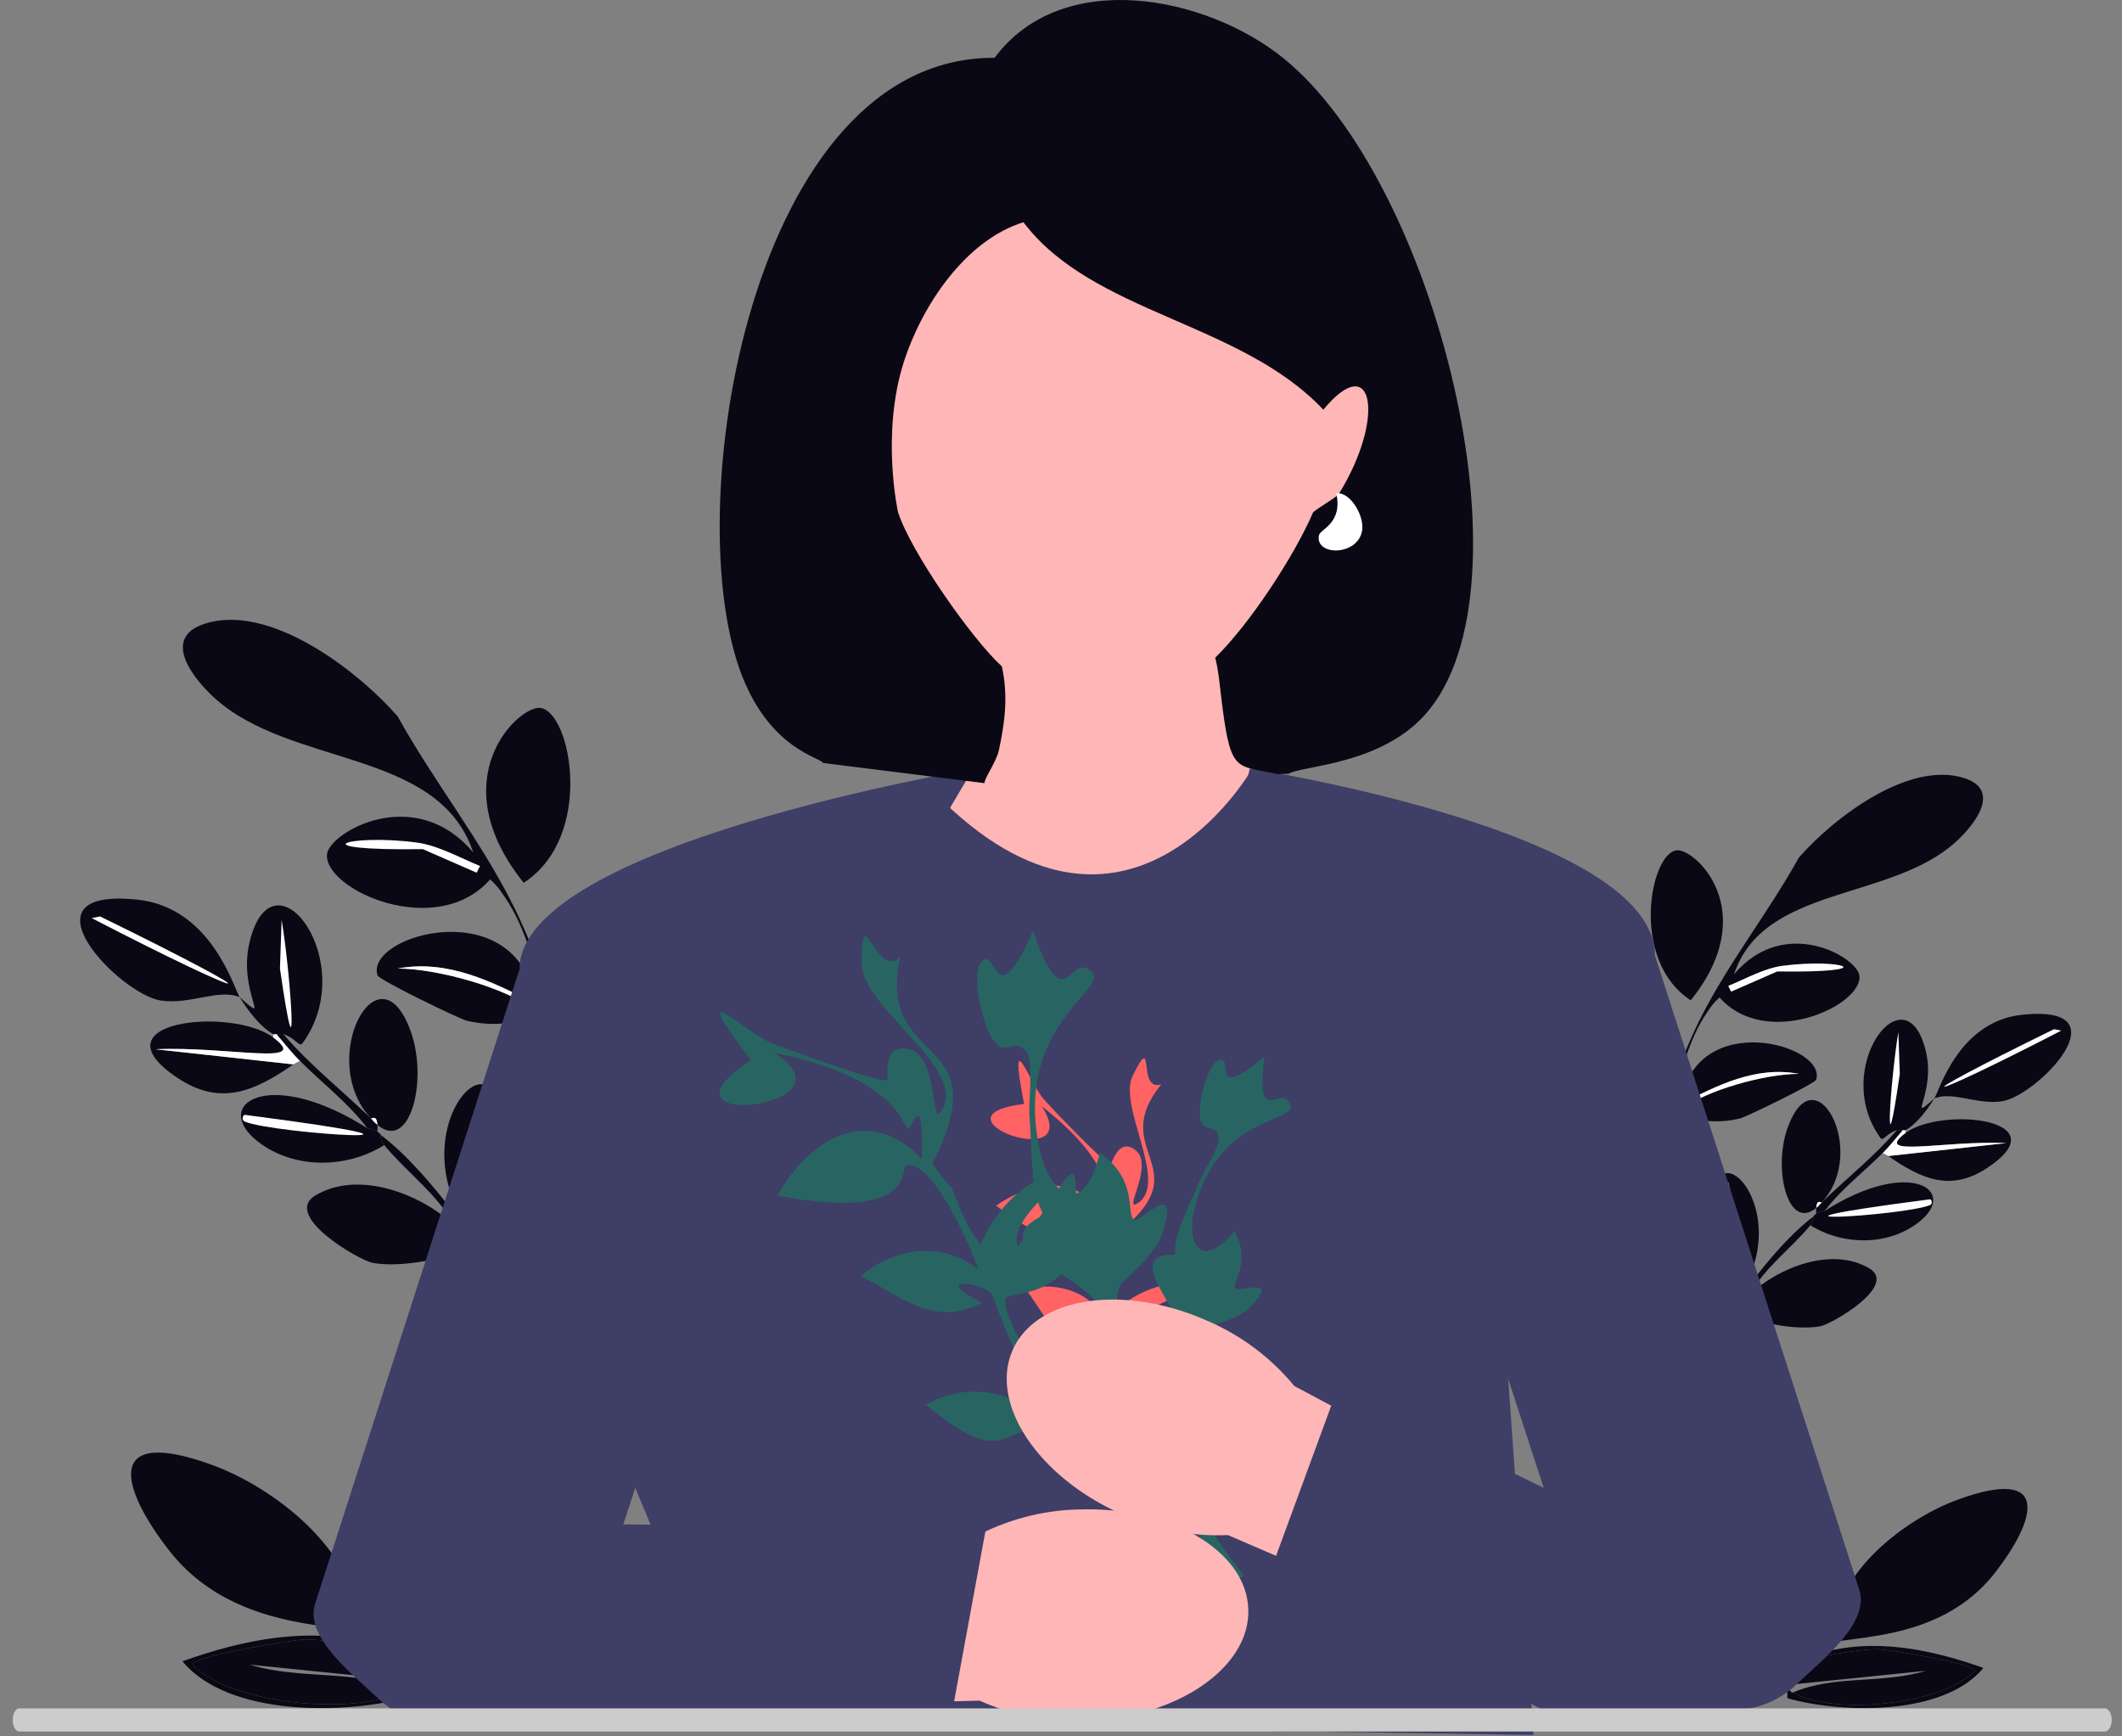 <?xml version="1.0" encoding="UTF-8" standalone="no"?>
<!DOCTYPE svg PUBLIC "-//W3C//DTD SVG 1.1//EN" "http://www.w3.org/Graphics/SVG/1.1/DTD/svg11.dtd">
<svg width="100%" height="100%" viewBox="0 0 500 409" version="1.1" xmlns="http://www.w3.org/2000/svg" xmlns:xlink="http://www.w3.org/1999/xlink" xml:space="preserve" xmlns:serif="http://www.serif.com/" style="fill-rule:evenodd;clip-rule:evenodd;stroke-linejoin:round;stroke-miterlimit:2;">
    <rect x="0" y="0" width="500" height="409" fill="#808080" stroke="none"/>
    <path d="M394.984,200.341c4.345,-0.624 20.29,14.305 3.398,35.331c-14.368,-9.359 -9.589,-34.443 -3.398,-35.331Z" style="fill:#090814;fill-rule:nonzero;"/>
    <path d="M393.286,264.888c0.124,-0.178 -0.776,-0.66 2.717,-3.397c5.957,-4.666 19.981,-8.497 27.858,-8.493c-10.115,-1.911 -19.233,2.697 -27.858,7.134c3.242,-22.761 34.509,-14.034 31.935,-5.775c-0.301,0.965 -16.683,8.868 -18.006,9.172c-9.821,2.26 -11.92,-2.311 -16.646,1.359Z" style="fill:#090814;fill-rule:nonzero;"/>
    <path d="M408.913,309.052c0.176,-0.206 0.312,-1.143 3.397,-4.076c6.72,-6.39 19.465,-11.39 28.197,-6.115c6.703,4.049 -8.806,13.055 -11.55,13.589c-5.433,1.055 -15.009,-0.666 -20.044,-3.398l-0,0Z" style="fill:#090814;fill-rule:nonzero;"/>
    <path d="M429.296,283.233c-0.27,0.261 -1.15,-0.889 -1.358,1.359c-6.571,5.468 -10.209,-8.894 -6.795,-18.684c6.406,-18.37 19.234,5.296 8.153,17.325l0,0Z" style="fill:#090814;fill-rule:nonzero;"/>
    <path d="M444.924,272.362l27.857,-3.057c-14.688,-0.653 -31.761,3.571 -23.781,-2.378c8.413,-6.272 36.587,-3.343 19.365,8.153c-8.759,5.847 -15.645,2.673 -23.441,-2.718l-0,0Z" style="fill:#090814;fill-rule:nonzero;"/>
    <path d="M401.439,239.749c-4.197,6.571 -6.455,17.509 -9.512,24.8l1.359,0.339c-4.161,5.985 -7.038,17.451 -8.154,24.8l13.25,31.595c8.408,-10.593 18.209,-26.567 28.876,-34.652c0.124,0.717 -0.26,1.534 -0.679,2.038c-4.6,5.527 -10.704,9.885 -14.269,16.307c-3.085,2.933 -3.221,3.87 -3.397,4.076c-1.22,1.434 -9.367,12.447 -9.512,13.25c-0.23,1.269 4.367,15.399 6.115,15.967c-0.952,0.875 -1.623,0.789 -1.359,2.038c-5.299,-16.691 -22.207,-57.636 -29.896,-75.419c0.437,0.05 1.009,-0.098 1.359,0l8.493,21.063c2.108,-7.369 4.499,-9.345 1.019,-13.589l0.68,0c3.47,4.395 5.829,-14.648 14.948,-32.613l0.679,-0l0,-0Z" style="fill:#090814;fill-rule:nonzero;"/>
    <path d="M449,266.927c-7.98,5.949 9.093,1.725 23.781,2.378l-27.857,3.057c-0.353,-0.243 -0.919,-0.57 -1.359,-0.679c1.646,-1.655 3.234,-3.649 4.756,-5.436c0.188,-0.089 0.508,0.094 0.679,0l0,0.68l0,-0Z" style="fill:#fff;fill-rule:nonzero;"/>
    <path d="M448.321,266.247c-1.522,1.787 -3.11,3.781 -4.756,5.436c-4.472,4.496 -9.756,8.478 -13.589,13.589c-0.091,0.057 -1.064,-0.015 -2.038,0.679c0.019,-0.447 -0.042,-0.915 -0,-1.359c0.623,-0.518 0.837,-0.793 1.358,-1.359c5.869,-5.662 12.341,-10.764 17.666,-16.986c0.356,-0.12 1.101,0.123 1.359,0l-0,0Z" style="fill:#090814;fill-rule:nonzero;"/>
    <path d="M396.003,261.491l0,-1.359c8.625,-4.437 17.743,-9.045 27.858,-7.134c-7.877,-0.004 -21.901,3.827 -27.858,8.493Z" style="fill:#fff;fill-rule:nonzero;"/>
    <path d="M385.132,272.362c3.48,4.244 1.089,6.22 -1.019,13.589l-8.493,-21.063c0.582,0.164 9.129,7.007 9.512,7.474l0,0Z" style="fill:#fff;fill-rule:nonzero;"/>
    <path d="M401.439,239.749l-0.679,-0c6.674,-13.15 15.953,-24.815 23.101,-37.71c8.269,-9.433 26.013,-22.977 39.068,-18.684c8.719,2.866 2.287,11.011 -2.038,14.947c-15.479,14.089 -45.305,10.204 -52.318,31.255c11.906,-14.108 29.111,-4.001 29.556,0.34c0.728,7.092 -22.059,17.474 -32.953,5.096c-1.572,1.319 -2.657,3.064 -3.737,4.756l0,-0Z" style="fill:#090814;fill-rule:nonzero;"/>
    <path d="M420.124,227.519c14.019,-1.798 23.947,1.706 -1.359,1.359l-10.871,4.756l-0.68,-1.359c4.084,-1.653 8.477,-4.188 12.91,-4.756l-0,-0Z" style="fill:#fff;fill-rule:nonzero;"/>
    <path d="M455.795,258.773c1.205,-1.927 5.75,-18.164 20.723,-19.704c24.505,-2.52 3.481,19.129 -4.756,20.384c-5.969,0.909 -11.631,-2.438 -15.967,-0.68l-0,0Z" style="fill:#090814;fill-rule:nonzero;"/>
    <path d="M483.992,242.467l1.699,0.339c-33.355,17.251 -39.395,18.113 -1.699,-0.339Z" style="fill:#fff;fill-rule:nonzero;"/>
    <path d="M406.535,276.439c5.386,-1.208 14.684,17.027 -0,32.613c-13.432,-11.568 -4.642,-31.572 -0,-32.613Z" style="fill:#090814;fill-rule:nonzero;"/>
    <path d="M407.214,278.477c2.141,8.326 0.58,19.384 -0.679,27.858l0.679,-27.858Z" style="fill:#fff;fill-rule:nonzero;"/>
    <path d="M455.795,258.773c-1.616,2.584 -4.116,6.013 -6.795,7.474c-0.171,0.094 -0.491,-0.089 -0.679,0c-0.258,0.123 -1.003,-0.119 -1.359,0c-2.444,0.823 -2.945,2.329 -3.737,2.039c-12.131,-16.312 5.762,-40.261 10.532,-20.724c2.503,10.256 -4.765,17.284 2.038,11.211l-0,0Z" style="fill:#090814;fill-rule:nonzero;"/>
    <path d="M447.302,243.146l0.34,9.852c-3.802,26.409 -2.3,2.048 -0.34,-9.852Z" style="fill:#fff;fill-rule:nonzero;"/>
    <path d="M429.296,283.233c-0.521,0.567 -0.735,0.841 -1.358,1.359c0.208,-2.248 1.088,-1.098 1.358,-1.359Z" style="fill:#fff;fill-rule:nonzero;"/>
    <path d="M426.579,288.669c0.419,-0.504 0.803,-1.321 0.679,-2.038c0.038,-0.029 -0.038,-0.168 0.68,-0.68c0.974,-0.694 1.947,-0.622 2.038,-0.679c20.028,-12.729 31.774,-4.784 22.082,2.718c-7.234,5.599 -17.876,5.455 -25.479,0.679l-0,0Z" style="fill:#090814;fill-rule:nonzero;"/>
    <path d="M454.776,282.554c0.545,0.227 0.548,1.126 -0,1.359c-5.996,2.548 -50.829,5.204 -0,-1.359Z" style="fill:#fff;fill-rule:nonzero;"/>
    <path d="M426.579,391.266l-1.359,-0.34c0.72,-0.984 1.302,-0.956 1.359,-1.019c-0.092,0.173 0.05,0.837 -0,1.359l-0,-0Z" style="fill:#fff;fill-rule:nonzero;"/>
    <path d="M423.181,392.285c-0.137,0.544 -0.144,2.055 0.34,2.378c0.429,-0.575 2.851,-3.3 3.058,-3.397c2.972,-1.397 12.329,-2.746 15.967,-2.718c2.044,0.016 22.83,3.355 22.761,5.096c-7.745,8.155 -33.779,10.545 -42.805,5.096c9.754,-4.192 21.058,-1.952 31.255,-5.096l-33.293,3.397" style="fill:#090814;fill-rule:nonzero;"/>
    <path d="M426.579,389.907c-0.057,0.063 -0.639,0.035 -1.359,1.019l1.359,0.34c-0.207,0.097 -2.629,2.822 -3.058,3.397c-0.484,-0.323 -0.477,-1.834 -0.34,-2.378" style="fill:#555758;fill-rule:nonzero;"/>
    <path d="M421.143,400.099l0,-1.699c0.436,-0.813 0.831,0.566 1.359,0.34c9.026,5.449 35.06,3.059 42.805,-5.096c0.069,-1.741 -20.717,-5.08 -22.761,-5.096c-3.638,-0.028 -12.995,1.321 -15.967,2.718c0.05,-0.522 -0.092,-1.186 -0,-1.359c1.589,-1.762 3.963,-3.14 5.435,-5.096c0.575,-14.42 16.919,-27.046 29.556,-31.594c21.544,-7.754 18.471,4.507 8.493,17.326c-15.534,19.956 -43.43,13.045 -41.446,19.024c12.826,-3.801 26.349,-1.01 38.729,3.397c-9.363,11.34 -33.38,10.766 -46.203,7.134l0,0.001Z" style="fill:#090814;fill-rule:nonzero;"/>
    <path d="M469.044,351.858c9.985,-1.253 9.087,3.513 3.058,13.928c-5.377,9.287 -18.248,17.598 -28.877,18.685c-15.844,1.621 3.266,-4.165 14.269,-12.23c16.417,-14.04 -19.248,11.093 -22.422,12.23c-5.883,2.107 1.746,-13.1 8.153,-19.024c4.13,-3.819 20.684,-12.945 25.819,-13.589Z" style="fill:#090814;fill-rule:nonzero;"/>
    <path d="M127.365,166.788c-5.066,-0.727 -23.658,16.681 -3.961,41.198c16.753,-10.913 11.18,-40.162 3.961,-41.198Z" style="fill:#090814;fill-rule:nonzero;"/>
    <path d="M129.346,242.053c-0.145,-0.209 0.905,-0.77 -3.169,-3.962c-6.945,-5.44 -23.298,-9.908 -32.483,-9.903c11.795,-2.228 22.427,3.145 32.483,8.319c-3.78,-26.541 -40.238,-16.365 -37.236,-6.734c0.351,1.124 19.452,10.34 20.995,10.695c11.452,2.635 13.899,-2.696 19.41,1.585l-0,-0Z" style="fill:#090814;fill-rule:nonzero;"/>
    <path d="M111.124,293.549c-0.205,-0.24 -0.364,-1.333 -3.961,-4.753c-7.836,-7.451 -22.697,-13.281 -32.879,-7.13c-7.815,4.721 10.269,15.223 13.469,15.845c6.334,1.231 17.501,-0.777 23.371,-3.962l0,0Z" style="fill:#090814;fill-rule:nonzero;"/>
    <path d="M87.356,263.444c0.315,0.303 1.341,-1.038 1.585,1.584c7.661,6.376 11.903,-10.371 7.922,-21.787c-7.469,-21.42 -22.427,6.176 -9.507,20.203Z" style="fill:#090814;fill-rule:nonzero;"/>
    <path d="M69.134,250.767l-32.482,-3.565c17.127,-0.76 37.034,4.164 27.729,-2.773c-9.809,-7.312 -42.661,-3.898 -22.579,9.508c10.213,6.817 18.242,3.116 27.332,-3.17l0,0Z" style="fill:#090814;fill-rule:nonzero;"/>
    <path d="M119.839,212.739c4.894,7.662 7.527,20.416 11.091,28.918l-1.584,0.396c4.851,6.978 8.206,20.348 9.507,28.917l-15.449,36.84c-9.804,-12.352 -21.233,-30.978 -33.671,-40.405c-0.144,0.836 0.304,1.789 0.792,2.377c5.363,6.444 12.482,11.526 16.638,19.014c3.597,3.42 3.756,4.513 3.961,4.753c1.423,1.672 10.922,14.514 11.092,15.449c0.268,1.48 -5.092,17.957 -7.131,18.618c1.11,1.02 1.892,0.921 1.585,2.377c6.178,-19.463 25.894,-67.206 34.859,-87.94c-0.509,0.057 -1.176,-0.115 -1.584,-0l-9.904,24.56c-2.457,-8.594 -5.245,-10.898 -1.188,-15.846l-0.792,0c-4.047,5.125 -6.797,-17.08 -17.43,-38.028l-0.792,0l-0,0Z" style="fill:#090814;fill-rule:nonzero;"/>
    <path d="M64.381,244.429c9.305,6.937 -10.602,2.013 -27.729,2.773l32.482,3.565c0.411,-0.284 1.072,-0.664 1.585,-0.792c-1.919,-1.929 -3.772,-4.254 -5.546,-6.338c-0.219,-0.104 -0.592,0.109 -0.792,0l-0,0.792l-0,0Z" style="fill:#fff;fill-rule:nonzero;"/>
    <path d="M65.173,243.637c1.774,2.084 3.627,4.409 5.546,6.338c5.214,5.243 11.376,9.886 15.845,15.845c0.106,0.068 1.241,-0.016 2.377,0.793c-0.022,-0.522 0.048,-1.068 -0,-1.585c-0.727,-0.605 -0.977,-0.924 -1.585,-1.584c-6.843,-6.603 -14.389,-12.552 -20.598,-19.807c-0.415,-0.139 -1.284,0.143 -1.585,0l0,0Z" style="fill:#090814;fill-rule:nonzero;"/>
    <path d="M126.177,238.091l-0,-1.584c-10.056,-5.174 -20.688,-10.547 -32.483,-8.319c9.185,-0.005 25.538,4.463 32.483,9.903Z" style="fill:#fff;fill-rule:nonzero;"/>
    <path d="M138.853,250.767c-4.057,4.948 -1.269,7.252 1.188,15.846l9.904,-24.56c-0.679,0.191 -10.645,8.169 -11.092,8.714l0,0Z" style="fill:#fff;fill-rule:nonzero;"/>
    <path d="M119.839,212.739l0.792,0c-7.783,-15.333 -18.601,-28.935 -26.937,-43.97c-9.642,-11 -30.332,-26.792 -45.554,-21.787c-10.167,3.343 -2.667,12.839 2.376,17.43c18.05,16.427 52.827,11.898 61.004,36.443c-13.883,-16.45 -33.943,-4.665 -34.463,0.396c-0.849,8.27 25.722,20.376 38.424,5.942c1.834,1.539 3.098,3.574 4.358,5.546l-0,0Z" style="fill:#090814;fill-rule:nonzero;"/>
    <path d="M98.052,198.479c-16.347,-2.097 -27.923,1.989 1.584,1.584l12.676,5.546l0.793,-1.585c-4.761,-1.927 -9.884,-4.882 -15.053,-5.545Z" style="fill:#fff;fill-rule:nonzero;"/>
    <path d="M56.458,234.922c-1.404,-2.246 -6.705,-21.179 -24.163,-22.975c-28.574,-2.939 -4.06,22.305 5.545,23.768c6.96,1.06 13.562,-2.843 18.618,-0.793l0,0Z" style="fill:#090814;fill-rule:nonzero;"/>
    <path d="M23.58,215.908l-1.981,0.396c38.892,20.115 45.935,21.12 1.981,-0.396Z" style="fill:#fff;fill-rule:nonzero;"/>
    <path d="M113.897,255.521c-6.281,-1.408 -17.122,19.854 -0,38.028c15.662,-13.489 5.413,-36.814 -0,-38.028Z" style="fill:#090814;fill-rule:nonzero;"/>
    <path d="M113.105,257.898c-2.496,9.708 -0.677,22.601 0.792,32.482l-0.792,-32.482Z" style="fill:#fff;fill-rule:nonzero;"/>
    <path d="M56.458,234.922c1.884,3.014 4.8,7.012 7.923,8.715c0.2,0.109 0.573,-0.104 0.792,0c0.301,0.143 1.17,-0.139 1.585,0c2.849,0.959 3.434,2.715 4.357,2.377c14.145,-19.02 -6.718,-46.945 -12.28,-24.164c-2.919,11.959 5.556,20.153 -2.377,13.072Z" style="fill:#090814;fill-rule:nonzero;"/>
    <path d="M66.362,216.7l-0.397,11.488c4.433,30.794 2.682,2.388 0.397,-11.488Z" style="fill:#fff;fill-rule:nonzero;"/>
    <path d="M87.356,263.444c0.608,0.66 0.858,0.979 1.585,1.584c-0.244,-2.622 -1.27,-1.281 -1.585,-1.584Z" style="fill:#fff;fill-rule:nonzero;"/>
    <path d="M90.525,269.782c-0.488,-0.588 -0.936,-1.541 -0.792,-2.377c-0.044,-0.034 0.045,-0.196 -0.792,-0.792c-1.136,-0.809 -2.271,-0.725 -2.377,-0.793c-23.353,-14.842 -37.049,-5.578 -25.748,3.169c8.434,6.529 20.844,6.361 29.709,0.793l0,-0Z" style="fill:#090814;fill-rule:nonzero;"/>
    <path d="M57.647,262.651c-0.636,0.265 -0.639,1.313 -0,1.585c6.991,2.971 59.267,6.068 -0,-1.585Z" style="fill:#fff;fill-rule:nonzero;"/>
    <path d="M90.525,389.412l1.585,-0.396c-0.841,-1.147 -1.518,-1.115 -1.585,-1.188c0.107,0.202 -0.059,0.976 0,1.584l0,0Z" style="fill:#fff;fill-rule:nonzero;"/>
    <path d="M94.487,390.601c0.159,0.635 0.169,2.397 -0.396,2.773c-0.5,-0.671 -3.324,-3.848 -3.566,-3.962c-3.465,-1.629 -14.376,-3.201 -18.618,-3.169c-2.384,0.019 -26.621,3.913 -26.54,5.942c9.031,9.509 39.387,12.296 49.912,5.942c-11.374,-4.888 -24.555,-2.276 -36.444,-5.942l38.821,3.962" style="fill:#090814;fill-rule:nonzero;"/>
    <path d="M90.525,387.828c0.067,0.073 0.744,0.041 1.585,1.188l-1.585,0.396c0.242,0.114 3.066,3.291 3.566,3.962c0.565,-0.376 0.555,-2.138 0.396,-2.773" style="fill:#555758;fill-rule:nonzero;"/>
    <path d="M96.863,399.712l0,-1.981c-0.508,-0.948 -0.969,0.661 -1.584,0.396c-10.525,6.354 -40.881,3.567 -49.912,-5.942c-0.081,-2.029 24.156,-5.923 26.54,-5.942c4.242,-0.032 15.153,1.54 18.618,3.169c-0.059,-0.608 0.107,-1.382 0,-1.584c-1.853,-2.055 -4.621,-3.662 -6.338,-5.942c-0.67,-16.814 -19.727,-31.537 -34.463,-36.84c-25.121,-9.041 -21.537,5.256 -9.903,20.203c18.114,23.27 50.641,15.211 48.328,22.183c-14.956,-4.432 -30.724,-1.178 -45.159,3.961c10.917,13.222 38.921,12.553 53.873,8.319l0,-0Z" style="fill:#090814;fill-rule:nonzero;"/>
    <path d="M41.009,343.462c-11.643,-1.461 -10.595,4.096 -3.565,16.241c6.269,10.828 21.277,20.519 33.671,21.787c18.475,1.89 -3.808,-4.857 -16.637,-14.261c-19.143,-16.37 22.442,12.935 26.144,14.261c6.86,2.457 -2.036,-15.275 -9.507,-22.183c-4.815,-4.453 -24.118,-15.094 -30.106,-15.845l0,-0Z" style="fill:#090814;fill-rule:nonzero;"/>
    <path d="M183.989,110.426c-9.635,-39.208 14.339,-78.803 53.547,-88.438c39.208,-9.635 78.803,14.339 88.437,53.547c7.814,31.798 -6.48,63.847 -33.075,79.966l8.564,94.072l-84.29,-41.111c-0,0 10.383,-22.965 13.154,-46.665c-22.281,-8.005 -40.264,-26.656 -46.337,-51.371l-0,-0Z" style="fill:#ffb6b6;fill-rule:nonzero;"/>
    <path d="M294.998,181.189c-0,0 -30.552,53.659 -77.129,3.144l-86.448,122.215l41.276,99.369l188.634,2.834l-8.24,-115.962l-58.093,-111.6l-0,0Z" style="fill:#3e3e67;fill-rule:nonzero;"/>
    <path d="M220.454,196.084l8.807,-14.895c0,0 -106.82,17.878 -106.854,47.169l-48.157,149.475c-2.545,7.898 8.817,16.556 14.811,22.294l-0,0c3.964,3.796 9.22,5.945 14.707,6.015l42.08,0.539l1.019,-47.53l29.431,-90.286l44.156,-72.781l-0,-0Z" style="fill:#3e3e67;fill-rule:nonzero;"/>
    <path d="M291.893,192.801l2.584,-11.751c0,-0 95.428,14.734 95.463,44.024l48.157,149.476c2.544,7.898 -8.818,16.556 -14.811,22.294l-0,0c-3.964,3.795 -9.22,5.945 -14.707,6.015l-42.08,0.539l-1.02,-47.53l-29.431,-90.286l-44.155,-72.781l-0,-0Z" style="fill:#3e3e67;fill-rule:nonzero;"/>
    <path d="M300.87,182.389c-0.255,-0.095 -0.568,-0.18 -0.946,-0.257c-9.079,-1.843 -10.075,-0.332 -12.23,-18.345c-0.347,-2.895 -0.62,-6.007 -1.359,-8.833c7.955,-7.721 18.603,-23.838 23.101,-34.312c1.188,-0.946 5.248,-3.466 5.436,-3.737c-0,-0 -0,0.077 0.679,-0.68c10.893,-17.646 8.167,-34.091 -3.737,-19.704c-19.578,-20.762 -54.337,-22.571 -70.663,-44.164c-13.749,4.277 -23.962,19.735 -28.197,32.953c-5.43,16.95 -1.359,35.332 -1.359,35.332c3.048,9.531 17.689,30.232 24.461,36.35c1.54,6.946 0.723,13.154 -0.68,19.704c-0.613,2.864 -3.505,6.741 -3.397,7.814l-38.049,-4.756c-0.553,-1.326 -12.208,-3.108 -19.025,-20.384c-15.416,-39.072 2.098,-146.136 59.452,-145.741c15.817,-21.331 49.643,-14.715 67.945,-0c36.06,28.992 59.957,124.762 33.632,154.574c-10.636,12.046 -28.984,12.124 -32.3,14.083l-2.764,0.103l0,-0Z" style="fill:#090814;fill-rule:nonzero;"/>
    <path d="M315.551,116.225c2.951,0.331 5.785,5.316 5.436,8.493c-0.699,6.357 -11.287,6.387 -10.193,1.359c0.309,-1.417 5.626,-2.77 4.078,-9.852" style="fill:#fff;fill-rule:nonzero;"/>
    <path d="M263.37,296.74c-0.236,3.88 -0.795,7.607 0.174,11.479c6.965,-6.272 18.557,-7.566 15.44,-3.398c-0.6,0.802 -9.219,2.406 -9.657,6.696c15.191,-6.987 19.67,-14.598 8.511,5.857c-6.605,5.296 -13.561,0.898 -14.533,1.498c-3.159,1.949 0.647,32.268 2.668,30.883c0.906,-16.796 1.325,22.58 8.859,28.813c2.388,1.976 -1.317,-8.982 2.309,-4.461c0.442,0.552 0.719,5.6 0.666,6.689c-0.014,0.268 -1.5,-0.679 -1.153,4.295c-3.026,-4.191 -4.888,-9.133 -7.278,-13.703c-0.902,-5.561 -5.377,-22.334 -8.444,-25.923c-7.872,-9.209 -10.52,3.585 -19.089,-15.84c15.256,-0.777 19.457,15.776 20.987,14.682c-4.363,-12.874 -1.081,-26.207 -1.591,-27.498c-1.033,-2.616 -8.248,-7.654 -2.229,0.91c-9.912,-0.046 -12.157,-7.157 -17.353,-14.024c7.793,-1.912 15.934,0.803 19.495,8.407c0.581,-4.401 1.412,-21.486 -3.238,-22.542c-1.305,-0.296 -2.612,10.073 -23.21,-5.514c9.798,-6.745 22.18,-7.424 26.183,5.677c6.331,-11.911 0.765,-5.623 0.325,-5.946c-1.164,-0.854 2.9,-8.522 -15.709,-23.11c10.28,16.196 -27.828,2.315 -4.212,-0.575c-3.784,-19.867 1.329,-4.94 4.541,-1.242c1.718,1.979 14.672,15.546 15.785,15.43c0.433,-0.045 1.932,-6.559 6.026,-3.226c4.406,3.587 -3.446,15.077 0.588,12.304c7.114,-4.89 -4.869,-22.757 -1.345,-29.893c5.499,-11.135 0.883,4.034 6.773,1.977c-13.223,16.291 10.357,19.672 -11.367,35.849c-0.084,1.69 1.094,5.172 1.078,5.449l-0,0Z" style="fill:#ff6363;fill-rule:nonzero;"/>
    <path d="M294.382,308.139c-2.415,2.461 -7.552,3.702 -10.814,4.798c-9.043,7.908 -6.15,45.027 -3.34,56.818c-2.123,-0.089 -2.347,-0.828 -2.478,-0.824l-1.908,-11.229l0.257,12.056c-0.977,0.281 -1.101,0.145 -1.156,0.167c-0.266,-4.97 -1.194,-8.919 -0.837,-14.038c0.216,-3.098 2.168,-1.995 2.228,-2.975c0.083,-1.37 -0.911,-9.092 -0.509,-15.855c0.298,-5.008 2.993,-20.156 2.624,-22.795c-0.937,-6.704 -13.992,-19.112 -1.501,-18.662c-0.662,-4.531 3.411,-11.597 5.519,-17.016c0.882,-2.267 4.958,-8.252 4.699,-10.409c-0.402,-3.349 -2.991,-1.596 -4.05,-3.547c-1.57,-2.895 1.62,-15.967 4.943,-14.869c1.965,0.649 -2.232,9.284 9.909,-0.834c-2.241,16.307 3.446,7.481 5.624,10.401c4.182,5.607 -15.473,1.859 -21.864,24.379c-2.582,9.096 1.012,16.045 9.171,6.351c4.148,7.689 -0.948,12.148 0.177,13.543c0.848,1.053 11.048,-3.349 3.306,4.54l0,-0Z" style="fill:#286562;fill-rule:nonzero;"/>
    <path d="M224.199,279.826c1.99,4.687 3.511,9.383 6.908,13.357c4.504,-11.421 17.34,-19.708 16.119,-13.001c-0.235,1.292 -9.403,8.205 -7.411,13.491c13.73,-17.063 14.538,-28.603 13.399,1.897c-4.651,10.068 -15.376,8.973 -16.166,10.244c-2.565,4.129 19.604,37.457 21.163,34.653c-8.746,-20.223 14.742,25.701 27.215,28.61c3.954,0.923 -6.79,-9.762 0.102,-6.579c0.841,0.389 4.114,6.146 4.687,7.454c0.141,0.322 -2.155,0.08 1.156,5.709c-5.995,-3.146 -11.065,-7.853 -16.535,-11.816c-4.306,-5.994 -19.348,-23.048 -25.041,-25.464c-14.607,-6.201 -10.24,10.346 -31.632,-7.425c17.435,-9.82 32.027,7.134 33.182,4.958c-12.633,-12.547 -16.572,-30.096 -17.924,-31.312c-2.739,-2.465 -14.141,-4.159 -2.082,2.369c-11.649,5.734 -18.434,-1.293 -28.537,-6.31c8.022,-6.793 19.152,-8.363 27.769,-1.528c-1.89,-5.5 -10.893,-26.017 -16.962,-24.539c-1.702,0.414 2.82,13.336 -30.434,7.089c7.549,-13.631 21.671,-21.659 34.015,-8.635c0.468,-17.663 -2.386,-7.04 -3.091,-7.162c-1.863,-0.322 -1.577,-11.685 -31.915,-17.922c21.512,12.986 -31.277,18.965 -5.274,1.786c-16.04,-21.085 -1.328,-6.57 4.599,-4.109c3.17,1.316 26.281,9.659 27.519,8.873c0.481,-0.305 -1.566,-8.817 5.182,-7.301c7.261,1.633 4.764,19.691 7.875,14.084c5.485,-9.889 -19,-23.84 -19.035,-34.265c-0.055,-16.268 3.391,4.214 9.096,-1.638c-5.99,26.824 23.632,17.018 7.607,48.672c0.888,2.03 4.304,5.425 4.446,5.76l0,0Z" style="fill:#286562;fill-rule:nonzero;"/>
    <path d="M273.8,290.767c-1.395,4.297 -6.694,8.753 -9.878,11.942c-5.985,14.553 19.085,56.387 29.265,68.571c-2.542,1.135 -3.236,0.4 -3.386,0.481l-8.796,-12.052l7.343,13.986c-0.982,0.9 -1.207,0.813 -1.259,0.87c-3.214,-5.671 -6.608,-9.76 -9.179,-15.971c-1.556,-3.759 1.377,-3.604 0.874,-4.789c-0.702,-1.654 -6.377,-10.129 -9.855,-18.293c-2.575,-6.046 -8.262,-25.382 -10.235,-28.26c-5.014,-7.314 -27.568,-14.237 -12.659,-21.004c-3.422,-4.926 -2.773,-15.59 -3.466,-23.175c-0.289,-3.173 0.994,-12.571 -0.569,-14.949c-2.428,-3.692 -4.44,-0.125 -6.82,-1.795c-3.531,-2.477 -7.425,-19.666 -2.887,-20.32c2.682,-0.386 2.804,12.19 11.131,-6.764c6.895,20.429 8.409,6.758 12.668,8.91c8.178,4.133 -17.056,11.216 -11.399,41.354c2.285,12.173 10.556,18.222 14.463,2.09c9.353,6.594 5.982,14.797 8.115,15.777c1.609,0.739 10.999,-10.379 6.529,3.391Z" style="fill:#286562;fill-rule:nonzero;"/>
    <path id="uuid-cd2f3503-1b70-48f0-8b24-d48db1dd7685-3208" d="M254.067,355.626c-8.64,0.211 -17.104,2.484 -24.687,6.632l-90.316,-2.274l0.168,43.013l91.601,-2.323c7.872,3.567 16.483,5.197 25.114,4.754c21.625,-0.817 38.712,-12.63 38.19,-26.378c-0.522,-13.748 -18.465,-24.226 -40.075,-23.419l0.005,-0.005l0,-0Z" style="fill:#ffb6b6;fill-rule:nonzero;"/>
    <path id="uuid-e52c52bf-1185-45d8-97aa-5b0ade7c6c81-3209" d="M284.538,311.199c7.94,3.414 14.949,8.677 20.441,15.351l80.215,42.677l-11.726,28.707l-84.146,-36.274c-8.634,0.379 -17.233,-1.316 -25.078,-4.942c-19.764,-8.812 -31.222,-26.139 -25.617,-38.704c5.605,-12.564 26.159,-15.605 45.914,-6.807l-0.003,-0.008l0,0Z" style="fill:#ffb6b6;fill-rule:nonzero;"/>
    <path d="M105.432,355.468l41.435,3.683l85.452,0.903l-8.335,45.3l-113.966,0.563l-4.586,-50.449Z" style="fill:#3e3e67;fill-rule:nonzero;"/>
    <path d="M398.155,379.857l-8.457,-16.795l-74.512,-35.987l-15.222,41.418l68.719,37.212l29.472,-25.848Z" style="fill:#3e3e67;fill-rule:nonzero;"/>
    <path id="uuid-635a66d3-e949-4d8e-a57c-285e0da9cd11-3210" d="M3.022,405.222c-0.06,1.402 0.581,2.621 1.436,2.729l491.658,-0c0.92,-0.196 1.569,-1.576 1.45,-3.083c-0.099,-1.239 -0.694,-2.214 -1.45,-2.375l-491.658,0c-0.855,0.109 -1.496,1.327 -1.436,2.729l0,0Z" style="fill:#ccc;fill-rule:nonzero;"/>
</svg>
